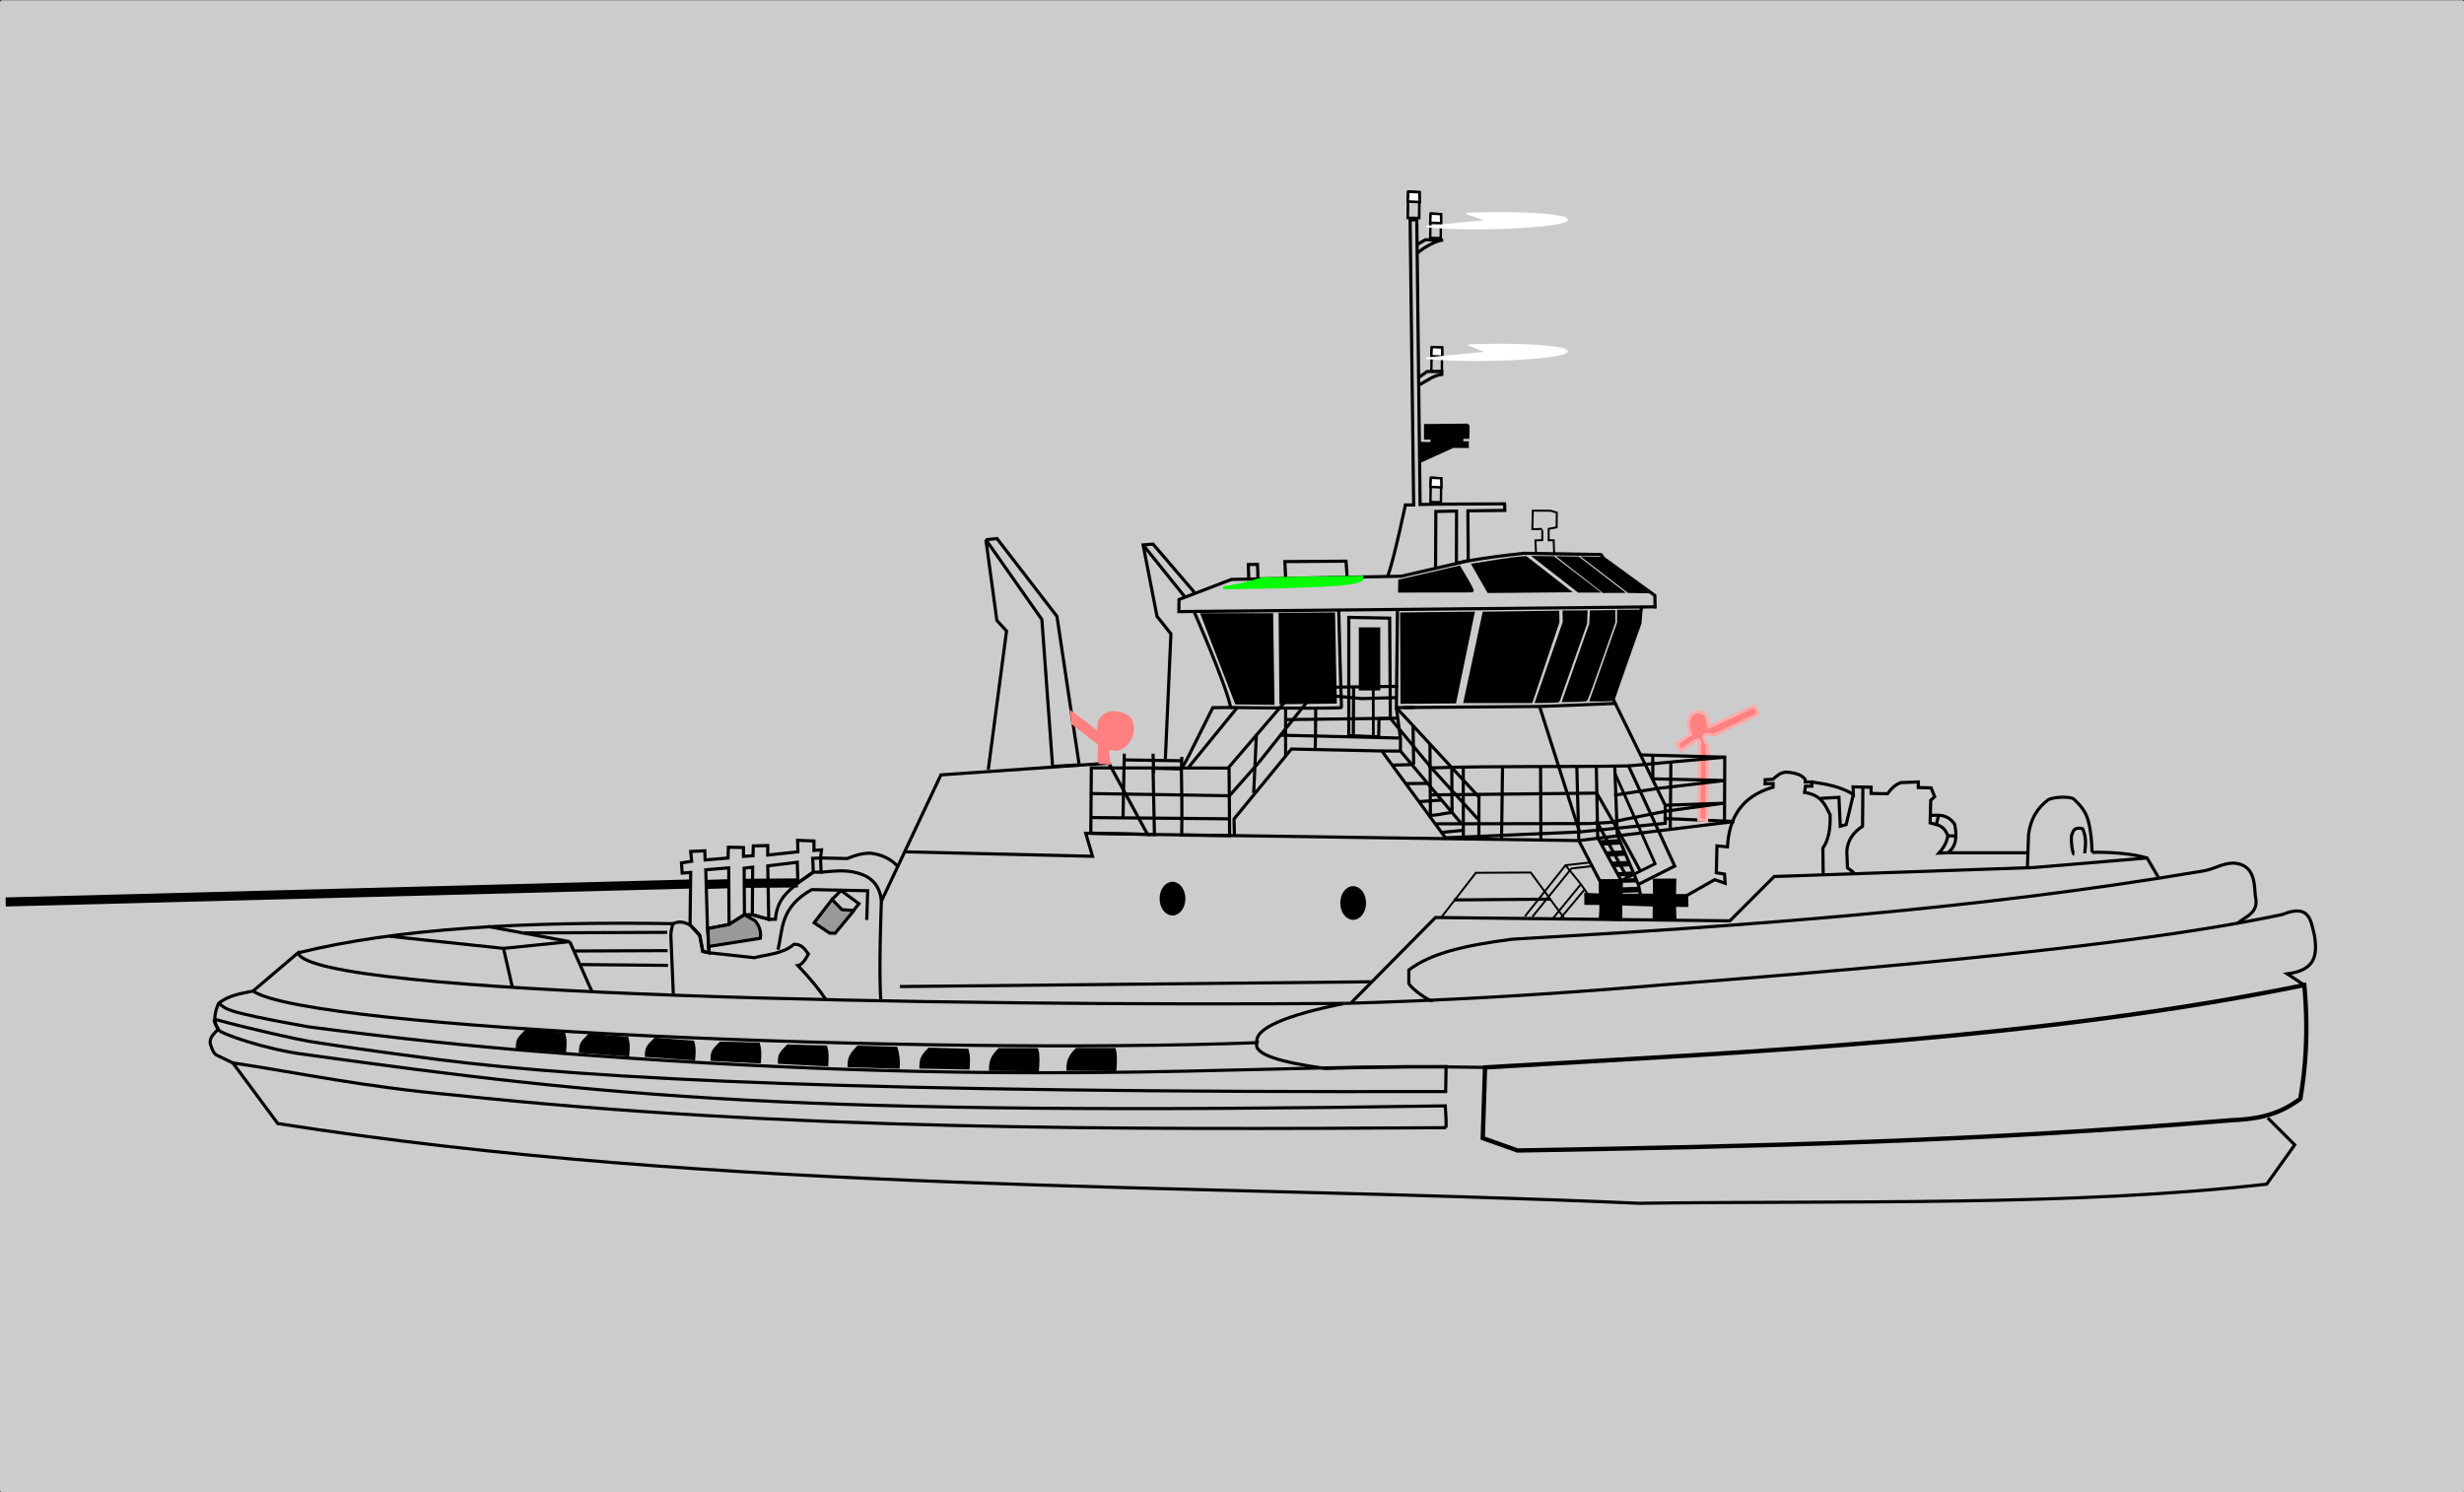 <svg width="783.695" height="474.607" xmlns="http://www.w3.org/2000/svg" xmlns:xlink="http://www.w3.org/1999/xlink" id="svg2178" overflow="hidden"><rect width="100%" height="100%" fill="#333333" stroke="none"/><defs id="defs2182"></defs><g id="g2186" transform="matrix(3.78 0 0 3.78 -3.36 -567.87)"><g id="g2176"><g id="g1612" transform="translate(-0.936 3.746)"><g id="g1606"><g id="g1601"><g id="g1573"><rect x="2.029" y="146.707" width="206.946" height="125.166" id="rect1076-6" stroke="#CCCCCC" stroke-width="0.407" stroke-linecap="round" stroke-linejoin="round" fill="#CCCCCC"/></g></g></g></g><path d="M94.869 214.928C94.344 215.47 93.836 216.032 93.933 216.658 93.767 218.563 94.331 218.337 94.728 218.67L100.294 218.623C100.682 218.191 100.955 217.72 100.785 217.103 100.776 215.349 100.469 215.588 100.294 214.94Z" id="path1367-5" stroke="#CCCCCC" stroke-width="0.265" fill="#CCCCCC"/><path d="M194.778 233.13C195.163 237.303 194.835 240.413 194.444 242.702 193.218 243.561 191.884 244.379 188.68 244.497 167.22 246.282 149.331 246.686 128.582 247.048L125.653 246.009 125.842 240.056C149.011 238.707 172.585 237.653 194.778 233.13Z" id="path847-0" stroke="#000000" stroke-width="0.365" fill="none"/><path d="M191.704 244.308 193.972 246.576 191.61 249.883C175.137 251.742 156.654 251.257 138.787 251.49 100.163 249.8 61.588 250.642 24.261 244.78L20.481 239.678 19.294 239.11C18.858 238.934 18.805 238.681 18.591 238.104 18.474 237.497 18.941 237.208 19.236 236.849 18.812 236.168 18.939 235.495 19.27 234.681 20.088 233.997 21.148 233.843 22.182 233.63 26.824 236.839 78.265 239.026 106.659 237.977 106.284 238.988 108.785 239.64 112.424 240.15 116.759 239.999 122.565 239.984 125.842 240.056" id="path849-6" stroke="#000000" stroke-width="0.265" fill="none"/><path d="M122.565 245.129C94.829 245.304 67.087 245.357 39.176 242.39 31.045 241.632 26.558 240.594 20.481 239.678" id="path851-3" stroke="#000000" stroke-width="0.265" fill="none"/><path d="M122.565 245.129 122.565 244.428 122.498 243.292C67.514 244.163 52.374 242.555 26.539 238.965 23.272 238.556 19.236 237.161 19.236 236.849 19.607 237.281 18.52 235.884 19.076 236.037 21.945 236.827 26.125 237.738 26.889 237.862 28.936 238.195 32.883 238.762 37.689 239.383 50.754 241.071 73.722 242.19 122.531 242.089L122.565 239.984C103.85 239.907 85.98 241.837 46.419 238.737 40.389 238.264 34.089 237.588 26.825 236.638 19.068 235.253 20.108 235.122 19.27 234.681" id="path853-9" stroke="#000000" stroke-width="0.265" fill="none"/><path d="M22.182 233.63 25.962 230.417C27.064 234.016 80.76 234.93 114.03 234.67 109.199 235.632 106.396 236.764 106.659 237.977" id="path855-8" stroke="#000000" stroke-width="0.265" fill="none"/><path d="M25.962 230.417C34.269 228.354 45.192 227.761 57.523 227.96" id="path857-3" stroke="#000000" stroke-width="0.265" fill="none"/><path d="M33.686 229.024 43.254 230.039 48.829 229.472 41.931 228.197" id="path859-7" stroke="#000000" stroke-width="0.265" fill="none"/><path d="M43.254 230.039 44.01 233.347" id="path861-4" stroke="#000000" stroke-width="0.265" fill="none"/><path d="M48.829 229.472 50.719 233.725" id="path863-7" stroke="#000000" stroke-width="0.265" fill="none"/><path d="M45.157 237.011C44.527 237.624 44.433 237.752 44.422 238.364L48.397 238.648C48.455 238.034 48.45 237.682 48.33 237.245Z" id="path865-6" stroke="#000000" stroke-width="0.265"/><path d="M50.469 237.359C49.839 237.972 49.745 238.1 49.734 238.712L53.709 238.996C53.767 238.382 53.762 238.03 53.643 237.593Z" id="path865-3-4" stroke="#000000" stroke-width="0.265"/><path d="M56.015 237.693C55.385 238.306 55.291 238.434 55.28 239.047L59.255 239.33C59.313 238.716 59.308 238.364 59.188 237.927Z" id="path865-3-0-5" stroke="#000000" stroke-width="0.265"/><path d="M61.514 238.014C60.896 238.638 60.804 238.768 60.805 239.38L64.785 239.588C64.831 238.973 64.837 238.538 64.708 238.103Z" id="path865-3-0-9-5" stroke="#000000" stroke-width="0.265"/><path d="M67.18 238.259C66.562 238.884 66.47 239.013 66.471 239.626L70.451 239.834C70.497 239.218 70.502 238.783 70.374 238.349Z" id="path865-3-0-9-0-08" stroke="#000000" stroke-width="0.265"/><path d="M73.093 238.359C72.475 238.984 72.333 239.297 72.334 239.91L76.465 240.034C76.51 239.419 76.416 238.883 76.288 238.449Z" id="path865-3-0-9-0-0-0" stroke="#000000" stroke-width="0.265"/><path d="M79.073 238.526C78.455 239.151 78.38 239.414 78.381 240.027L82.345 240.101C82.391 239.486 82.396 239.051 82.268 238.616Z" id="path865-3-0-9-0-0-3-7" stroke="#000000" stroke-width="0.265"/><path d="M84.963 238.564C84.345 239.188 84.235 239.605 84.235 240.218L88.181 240.251C88.227 239.635 88.256 238.999 88.128 238.565Z" id="path865-3-0-9-0-0-3-6-4" stroke="#000000" stroke-width="0.265"/><path d="M91.48 238.55C90.862 239.175 90.751 239.592 90.752 240.204L94.698 240.237C94.744 239.622 94.773 238.986 94.645 238.551Z" id="path865-3-0-9-0-0-3-6-8-7" stroke="#000000" stroke-width="0.265"/><path d="M194.778 233.13 193.344 232.184C195.782 231.867 195.869 230.546 195.638 228.965 195.322 227.782 195.297 226.224 192.918 227.193 184.942 228.873 172.107 230.676 141.339 233.063 130.547 233.996 121.802 234.447 114.03 234.67" id="path1027-9" stroke="#000000" stroke-width="0.265" fill="none"/><path d="M121.393 234.41C121.346 234.629 119.65 233.466 119.432 232.992L119.432 231.858C121.275 230.448 124.114 229.788 128.127 229.268 147.545 228.166 166.916 226.787 185.981 223.575 187.184 223.428 187.749 222.892 188.803 222.86 190.641 222.975 190.562 224.593 190.657 225.645 191 227.06 189.881 227.312 189.122 227.96" id="path1029-7" stroke="#000000" stroke-width="0.265" fill="none"/><path d="M114.597 234.599 121.674 227.441 146.441 227.724 150.174 223.992 172.002 223.236 181.546 222.433 182.491 224.039" id="path1031-1" stroke="#000000" stroke-width="0.265" fill="none"/><path d="M75.004 234.386C74.815 232.024 75.051 226.071 75.051 226.071L80.059 215.44 94.186 214.448 97.446 220.448 92.249 220.354 92.816 222.291 76.988 221.913" id="path1033-4" stroke="#000000" stroke-width="0.265" fill="none"/><path d="M76.61 233.252 116.274 232.85" id="path1035-2" stroke="#000000" stroke-width="0.265" fill="none"/><path d="M97.446 220.448 133.732 220.968 146.819 219.362" id="path1037-9" stroke="#000000" stroke-width="0.265" fill="none"/><path d="M84.044 214.995 85.581 203.335 84.768 202.441 83.844 195.651 88.555 202.366 89.457 214.727 91.695 214.594 89.824 202.099 84.779 195.551 83.844 195.651" id="path1039-2" stroke="#000000" stroke-width="0.265" fill="none"/><path d="M98.945 214.093 99.412 203.569 98.243 202.099 97.074 196.085 97.909 196.019 101.317 199.994 101.283 200.128" id="path1041-7" stroke="#000000" stroke-width="0.265" fill="none"/><path d="M101.368 201.715C101.368 201.715 104.012 207.729 104.447 209.767L102.937 209.783 100.809 214.039" id="path1043-2" stroke="#000000" stroke-width="0.265" fill="none"/><path d="M97.074 196.085 100.588 200.463" id="path1045-7" stroke="#000000" stroke-width="0.265" fill="none"/><ellipse cx="99.546" cy="225.853" rx="0.934" ry="1.268" id="path1047-1" stroke="#000000" stroke-width="0.302"/><ellipse cx="114.747" cy="226.22" rx="0.934" ry="1.268" id="path1047-3-6" stroke="#000000" stroke-width="0.302"/><path d="M140.238 201.297 134.157 201.364 100.08 201.698 100.097 200.679 104.524 198.984" id="path1071-2" stroke="#000000" stroke-width="0.265" fill="none"/><path d="M104.477 198.991 118.779 198.722 124.046 197.51C125.759 197.164 127.424 196.985 129.094 196.79L135.598 196.896 135.817 197.211 140.134 200.345 140.154 201.431" id="path1073-3" stroke="#000000" stroke-width="0.265" fill="none"/><path d="M105.927 197.739 105.96 198.959C105.96 198.959 106.505 198.954 106.699 198.95 106.768 198.949 106.695 197.722 106.695 197.722Z" id="path1075-0" stroke="#000000" stroke-width="0.265" fill="none"/><path d="M109.067 198.925 109.001 197.489 114.146 197.455 114.246 198.825" id="path1077-0" stroke="#000000" stroke-width="0.265" fill="none"/><path d="M123.668 197.97C123.668 197.97 124.874 199.952 124.756 199.952 124.638 199.952 118.66 199.967 118.66 199.967L118.672 199.117Z" id="path1079-1" stroke="#000000" stroke-width="0.265"/><path d="M124.861 197.77 126.137 200.002 132.846 199.943 129.267 197.155C127.822 197.266 126.335 197.543 124.861 197.77Z" id="path1081-6" stroke="#000000" stroke-width="0.265"/><path d="M130.112 197.155C130.525 197.167 131.588 197.167 131.588 197.167L135.226 199.967 133.716 199.965Z" id="path1083-2" stroke="#000000" stroke-width="0.265"/><path d="M132.204 197.181C132.617 197.193 133.686 197.199 133.686 197.199L137.318 199.992 135.8 199.998Z" id="path1083-1-9" stroke="#000000" stroke-width="0.265"/><path d="M134.271 197.196C134.685 197.208 135.586 197.229 135.586 197.229L139.356 200.023 137.917 199.997Z" id="path1083-1-8-8" stroke="#000000" stroke-width="0.265"/><path d="M104.755 220.538 104.722 219.149 109.551 213.262 117.158 213.427 122.515 220.736" id="path1125-7" stroke="#000000" stroke-width="0.265" fill="none"/><path d="M130.451 209.74 133.793 220.24" id="path1127-3" stroke="#000000" stroke-width="0.265" fill="none"/><path d="M136.075 209.459 136.803 209.426 141.003 217.991 141.003 219.513" id="path1129-6" stroke="#000000" stroke-width="0.265" fill="none"/><path d="M122.515 220.736 133.793 220.24 141.003 219.513 140.998 219.114 146.82 219.362" id="path1131-2" stroke="#000000" stroke-width="0.265" fill="none"/><path d="M136.075 209.459 130.451 209.682 119.026 209.773" id="path1133-6" stroke="#000000" stroke-width="0.265" fill="none"/><path d="M104.447 209.767C104.447 209.767 113.788 209.9 113.765 209.759 113.741 209.619 113.531 201.48 113.531 201.48" id="path1135-6" stroke="#000000" stroke-width="0.265" fill="none"/><path d="M118.475 201.434 118.385 209.785 119.933 209.757" id="path1137-5" stroke="#000000" stroke-width="0.265" fill="none"/><path d="M102.06 201.968 104.921 209.376 107.996 209.409 107.881 201.968Z" id="path1139-1" stroke="#000000" stroke-width="0.265"/><path d="M108.608 201.934 108.674 209.359 113.238 209.31 113.09 201.901Z" id="path1141-3" stroke="#000000" stroke-width="0.265"/><path d="M118.828 201.901 118.861 209.326 123.293 209.293 124.831 201.835Z" id="path1143-0" stroke="#000000" stroke-width="0.265"/><path d="M125.757 201.835 124.169 209.26 129.725 209.26 131.974 202.579 131.958 201.753Z" id="path1145-7" stroke="#000000" stroke-width="0.265"/><path d="M132.497 201.738 132.513 202.589 130.193 209.257C130.193 209.257 132.006 209.268 132.017 209.175 132.029 209.081 134.298 202.697 134.298 202.697L134.335 201.726Z" id="path1147-62" stroke="#000000" stroke-width="0.265"/><path d="M134.792 201.724 134.745 202.742 132.476 209.185C132.476 209.185 134.303 209.174 134.347 209.091 134.523 208.764 136.67 202.613 136.67 202.613L136.674 201.701Z" id="path1147-6-88" stroke="#000000" stroke-width="0.265"/><path d="M137.084 201.678 137.084 202.648 134.792 209.126C134.792 209.126 136.628 209.149 136.639 209.056 136.651 208.962 138.884 202.636 138.884 202.636L138.954 201.666Z" id="path1147-6-8-4" stroke="#000000" stroke-width="0.265"/><path d="M139.019 201.273 138.954 201.666" id="path1189-5" stroke="#000000" stroke-width="0.265" fill="none"/><path d="M136.646 209.103 136.803 209.426" id="path1191-3" stroke="#000000" stroke-width="0.265" fill="none"/><path d="M181.546 222.433C179.599 221.861 176.92 221.96 176.92 221.96" id="path1193-1" stroke="#000000" stroke-width="0.265" fill="none"/><path d="M171.43 221.993 164.783 221.993" id="path1195-1" stroke="#000000" stroke-width="0.265" fill="none"/><path d="M171.482 223.183 171.575 220.459C171.743 219.249 172.194 218.328 173.235 217.524 173.754 217.278 175.112 217.23 175.399 217.489 175.922 217.987 176.372 218.476 176.591 219.278 176.835 220.172 176.893 221.066 176.92 221.96" id="path1197-8" stroke="#000000" stroke-width="0.265" fill="none"/><path d="M175.422 222.119C175.222 222.115 175.084 220.458 175.258 220.4 175.331 219.996 175.658 219.823 176.135 219.979 176.474 220.766 176.365 221.407 176.299 222.037" id="path1199-7" stroke="#000000" stroke-width="0.265" fill="none"/><path d="M49.226 230.261 57.064 230.228" id="path1201-5" stroke="#000000" stroke-width="0.265" fill="none"/><path d="M49.788 231.402 57.097 231.469" id="path1203-1" stroke="#000000" stroke-width="0.265" fill="none"/><path d="M45.026 228.74 57.031 228.69" id="path1205-8" stroke="#000000" stroke-width="0.265" fill="none"/><rect x="115.405" y="203.208" width="1.439" height="4.944" id="rect1207-6" stroke="#000000" stroke-width="0.365"/><path d="M117.654 198.743C118.216 197.155 119.142 192.724 119.142 192.724L119.837 192.724 119.539 168.746 120.101 168.713 120.379 192.685 121.953 192.657 127.488 192.63 127.51 193.183 124.401 193.22 124.429 197.4 123.435 197.634 123.447 193.237 121.704 193.272 121.681 198.055" id="path1209-1" stroke="#000000" stroke-width="0.265" fill="none"/><path d="M120.333 181.942 120.969 181.495 122.21 181.491 122.208 181.734C121.453 181.835 120.927 182.309 120.341 182.595" id="path1211-5" stroke="#000000" stroke-width="0.265" fill="none"/><path d="M120.406 189.039 123.154 187.788 124.347 187.8 124.347 187.496 123.879 187.496 123.891 187.028 124.394 187.028C124.394 187.028 124.429 186.011 124.382 186.011 124.335 186.011 120.839 186.046 120.839 186.046L120.839 187.098 121.389 187.087 121.377 187.566 120.371 187.543" id="path1213-4" stroke="#000000" stroke-width="0.265"/><path d="M120.167 171.524C120.333 171.325 121.562 170.479 122.317 170.433L120.816 170.409 120.122 170.813" id="path1215-7" stroke="#000000" stroke-width="0.265" fill="none"/><path d="M130.131 196.692 130.081 195.708 130.66 195.684C130.66 195.684 130.676 194.741 130.643 194.741 130.61 194.741 129.825 194.766 129.825 194.766L129.866 193.203 131.371 193.211 131.883 193.368 131.867 194.609 131.197 194.733 131.197 195.692 131.619 195.692 131.66 196.824" id="path1217-1" stroke="#000000" stroke-width="0.165" fill="none"/><path d="M143.839 219.231 143.909 212.624C143.708 212.41 143.641 212.556 143.524 212.566 143.027 212.917 142.716 213.129 142.331 213.396L141.957 212.823 143.138 212.04C142.98 211.504 142.812 211.155 143.138 210.438 143.524 210.022 143.863 210.093 144.295 210.286 144.572 210.664 144.614 211.042 144.646 211.42L148.481 209.666C148.481 209.666 148.902 210.274 148.856 210.297 148.809 210.321 145.009 212.187 144.985 212.145 144.908 212.007 144.275 211.983 144.307 212.145 144.153 212.234 144.254 212.36 144.319 212.542L144.564 212.987 144.494 219.266Z" id="path1219-1" stroke="#FFAAAA" stroke-width="0.265" fill="#FF8080"/><path d="M114.38 202.183 114.38 212.137 116.893 212.237 116.921 210.715 117.876 210.676 117.819 202.249Z" id="path1221-2" stroke="#000000" stroke-width="0.265" fill="none"/><path d="M122.152 227.442 125.07 223.68 129.692 223.655 132.495 227.492" id="path1223-5" stroke="#000000" stroke-width="0.165" fill="none"/><path d="M123.243 225.962 131.346 225.896" id="path1225-1" stroke="#000000" stroke-width="0.265" fill="none"/><path d="M129.2 227.346 132.614 223.043 134.664 222.812 135.53 224.341" id="path1227-4" stroke="#000000" stroke-width="0.165" fill="none"/><path d="M129.825 227.384 133.115 223.316 134.852 223.118" id="path1229-8" stroke="#000000" stroke-width="0.165" fill="none"/><path d="M131.594 227.467 133.909 224.639 133.909 224.639" id="path1231-9" stroke="#000000" stroke-width="0.165" fill="none"/><path d="M132.14 227.566 134.18 225.133" id="path1233-3" stroke="#000000" stroke-width="0.165" fill="none"/><path d="M132.614 223.043 133.909 224.639 134.598 225.618" id="path1235-8" stroke="#000000" stroke-width="0.165" fill="none"/><path d="M133.732 220.968 135.677 224.703" id="path1237-1" stroke="#000000" stroke-width="0.265" fill="none"/><path d="M135.549 227.533C135.549 227.533 135.661 226.236 135.544 226.248 135.427 226.26 134.333 226.247 134.333 226.247L134.321 225.51 135.558 225.55 135.53 224.342 137.303 224.341 137.303 225.569 140.107 225.564 140.097 224.307 141.804 224.295 141.781 225.603 142.807 225.596 142.821 226.423 141.779 226.415 141.816 227.616 140.074 227.628 140.087 226.384 137.254 226.298 137.267 227.604Z" id="path1239-3" stroke="#000000" stroke-width="0.265"/><path d="M137.303 224.341 140.153 222.914 136.734 215.214" id="path1243-5" stroke="#000000" stroke-width="0.243" fill="none"/><path d="M138.935 223.577C137.359 220.594 136.519 219.239 135.243 216.974L121.155 217.126" id="path1245-2" stroke="#000000" stroke-width="0.265" fill="none"/><path d="M121.211 212.838 121.248 219.067" id="path1247-7" stroke="#000000" stroke-width="0.265" fill="none"/><path d="M117.876 210.676 121.325 214.85" id="path1251-5" stroke="#000000" stroke-width="0.265" fill="none"/><path d="M125.331 217.163 125.324 220.706" id="path1255-8" stroke="#000000" stroke-width="0.265" fill="none"/><path d="M121.646 219.558 134.648 219.535M135.324 220.722C136.127 222.176 137.303 224.341 137.303 224.341" id="path1257-9" stroke="#000000" stroke-width="0.265" fill="none"/><path d="M134.648 219.535 136.558 219.424M136.973 220.481 138.741 224.656 138.928 225.545" id="path1259-5" stroke="#000000" stroke-width="0.265" fill="none"/><path d="M137.917 214.682 146.014 213.946" id="path1261-8" stroke="#000000" stroke-width="0.265" fill="none"/><path d="M138.975 213.759 146.014 213.946 145.991 219.278" id="path1263-6" stroke="#000000" stroke-width="0.265" fill="none"/><path d="M139.864 215.77 146.014 215.91 140.308 216.588" id="path1265-2" stroke="#000000" stroke-width="0.265" fill="none"/><path d="M141.003 217.991 145.897 217.828 141.103 218.483" id="path1267-5" stroke="#000000" stroke-width="0.265" fill="none"/><path d="M141.477 214.46 141.43 219.932" id="path1269-3" stroke="#000000" stroke-width="0.265" fill="none"/><path d="M139.957 213.712 139.963 215.795" id="path1271-7" stroke="#000000" stroke-width="0.265" fill="none"/><path d="M135.208 214.819 135.324 220.722" id="path1273-5" stroke="#000000" stroke-width="0.265" fill="none"/><path d="M136.756 214.689 136.973 220.481" id="path1275-9" stroke="#000000" stroke-width="0.265" fill="none"/><path d="M136.706 217.15 140.308 216.588" id="path1277-0" stroke="#000000" stroke-width="0.265" fill="none"/><path d="M136.519 219.395 141.103 218.483" id="path1279-0" stroke="#000000" stroke-width="0.265" fill="none"/><path d="M135.554 221.166C136.067 221.133 137.208 221.067 137.208 221.067" id="path1281-0" stroke="#000000" stroke-width="0.465" fill="none"/><path d="M136.075 222.109 137.597 222.01" id="path1283-3" stroke="#000000" stroke-width="0.465" fill="none"/><path d="M136.563 222.977 137.977 222.903" id="path1285-2" stroke="#000000" stroke-width="0.465" fill="none"/><path d="M137.001 223.812 138.374 223.746" id="path1287-7" stroke="#000000" stroke-width="0.365" fill="none"/><path d="M137.303 224.341 138.577 224.312" id="path1289-2" stroke="#000000" stroke-width="0.365" fill="none"/><path d="M137.355 225.136 138.788 225.083" id="path1291-9" stroke="#000000" stroke-width="0.465" fill="none"/><path d="M138.741 224.656 141.805 223.113 137.917 214.682C132.234 214.791 126.731 214.672 121.325 214.85L125.247 219.161" id="path1293-2" stroke="#000000" stroke-width="0.265" fill="none"/><path d="M118.409 208.932 115.481 209.021 109.705 208.478 104.226 214.866 92.717 214.85 92.671 220.342 98.026 220.459 97.909 214.881 100.294 214.94C100.326 217.103 100.357 218.619 100.318 220.506L104.352 220.552 104.305 214.788" id="path1295-7" stroke="#000000" stroke-width="0.265" fill="none"/><path d="M92.6 217.009 104.34 217.196" id="path1297-4" stroke="#000000" stroke-width="0.265" fill="none"/><path d="M92.659 219.032 104.34 219.137" id="path1299-1" stroke="#000000" stroke-width="0.265" fill="none"/><path d="M104.97 209.806 100.886 214.816" id="path1301-6" stroke="#000000" stroke-width="0.265" fill="none"/><path d="M108.561 212.098 118.606 212.338" id="path1309-6" stroke="#000000" stroke-width="0.265" fill="none"/><path d="M111.59 209.841C111.613 209.97 111.555 213.291 111.555 213.291" id="path1311-9" stroke="#000000" stroke-width="0.265" fill="none"/><path d="M109.064 209.818 109.064 213.829" id="path1313-0" stroke="#000000" stroke-width="0.265" fill="none"/><path d="M118.526 207.986 108.681 208.113" id="path1317-3" stroke="#000000" stroke-width="0.265" fill="none"/><path d="M114.784 207.944C114.784 208.159 114.76 212.071 114.76 212.071" id="path1319-6" stroke="#000000" stroke-width="0.265" fill="none"/><path d="M116.438 208.159 116.446 212.136" id="path1321-4" stroke="#000000" stroke-width="0.23" fill="none"/><path d="M124.008 214.802 124.02 220.703" id="path1323-3" stroke="#000000" stroke-width="0.265" fill="none"/><path d="M123.789 219.463 118.729 213.436 117.158 213.428" id="path1325-0" stroke="#000000" stroke-width="0.265" fill="none"/><path d="M118.084 214.618 119.837 214.568" id="path1327-5" stroke="#000000" stroke-width="0.265" fill="none"/><path d="M119.192 216.172 121.06 216.156" id="path1329-4" stroke="#000000" stroke-width="0.265" fill="none"/><path d="M120.233 217.694 122.152 217.561" id="path1331-9" stroke="#000000" stroke-width="0.265" fill="none"/><path d="M121.149 218.861C121.797 218.805 121.663 218.832 123.069 218.587" id="path1333-9" stroke="#000000" stroke-width="0.265" fill="none"/><path d="M122.251 220.273 123.954 220.108" id="path1335-6" stroke="#000000" stroke-width="0.265" fill="none"/><path d="M104.34 217.196 106.789 214.419" id="path1339-9" stroke="#000000" stroke-width="0.265" fill="none"/><path d="M106.789 214.419 111.835 208.076" id="path1343-0" stroke="#000000" stroke-width="0.265" fill="none"/><path d="M100.809 214.039 100.294 214.94" id="path1345-6" stroke="#000000" stroke-width="0.265" fill="none"/><path d="M95.489 213.653 95.383 219.02" id="path1347-2" stroke="#000000" stroke-width="0.265" fill="none"/><path d="M95.524 214.18 100.294 214.25" id="path1349-1" stroke="#000000" stroke-width="0.265" fill="none"/><path d="M100.329 213.922 100.294 214.94" id="path1351-9" stroke="#000000" stroke-width="0.265" fill="none"/><path d="M97.909 213.653 97.967 215.302" id="path1353-2" stroke="#000000" stroke-width="0.265" fill="none"/><path d="M125.364 217.337 118.385 209.785" id="path1355-6" stroke="#000000" stroke-width="0.265" fill="none"/><path d="M119.787 211.311 119.837 214.568" id="path1357-5" stroke="#000000" stroke-width="0.265" fill="none"/><path d="M123.045 214.849 123.069 218.587" id="path1359-4" stroke="#000000" stroke-width="0.265" fill="none"/><path d="M118.385 209.785 118.728 212.383 118.729 213.436" id="path1361-9" stroke="#000000" stroke-width="0.265" fill="none"/><path d="M118.395 210.672 109.064 210.789" id="path1363-2" stroke="#000000" stroke-width="0.265" fill="none"/><path d="M106.607 212.005 106.376 216.966" id="path1365-2" stroke="#000000" stroke-width="0.265" fill="none"/><path d="M93.43 214.378C93.337 214.144 93.419 212.823 93.419 212.823L91.174 211.104 91.069 210.239 93.372 211.97C93.36 211.529 93.341 211.21 93.419 210.905 93.864 210.24 94.314 210.178 94.857 210.216 95.575 210.351 96.049 210.657 96.073 210.987 96.226 211.483 96.193 211.961 95.945 212.426 95.638 212.91 95.436 213.098 95.009 213.244 94.634 213.328 94.333 213.237 94.05 213.104L94.186 214.448Z" id="path1369-1" stroke="#FF8080" stroke-width="0.265" fill="#FF8080"/><path d="M127.316 214.71 127.233 220.862" id="path948-0" stroke="#000000" stroke-width="0.265" fill="none"/><path d="M130.516 214.71 130.544 220.917" id="path950-9" stroke="#000000" stroke-width="0.265" fill="none"/><path d="M133.566 214.705 133.732 220.968" id="path952-7" stroke="#000000" stroke-width="0.265" fill="none"/><path d="M135.194 219.278 137.769 224.019" id="path954-6" stroke="#000000" stroke-width="0.265" fill="none"/><path d="M58.95 228.063 59.005 223.649 58.288 223.704 58.233 222.849 59.088 222.711 59.005 221.883 60.192 221.828 60.219 222.6 62.15 222.435 62.178 221.524 63.447 221.552 63.447 222.297 64.247 222.242 64.275 221.414 65.489 221.386 65.489 222.187 68.027 221.911 67.999 220.945 69.379 221 69.379 221.8 70.013 221.745 69.93 222.435 69.268 222.462 69.324 223.621 68.027 224.532 67.972 222.793 65.489 223.097 65.572 227.594 64.192 227.208 64.22 223.207 63.502 223.29 63.53 227.208 62.233 228.035 62.206 223.263 60.274 223.428 60.412 228.118 60.55 230.408 60.026 230.298C60.026 230.298 59.778 229.084 59.778 228.973 59.778 228.863 58.95 228.063 58.95 228.063Z" id="path956-8" stroke="#000000" stroke-width="0.265" fill="none"/><path d="M57.543 233.857 57.335 228.935C57.346 228.61 57.408 228.285 57.523 227.96 58.179 227.669 58.542 227.907 58.95 228.063L59.774 228.974 60.026 230.298 60.55 230.408 60.457 228.369 62.233 228.035 63.53 227.208 64.192 227.208 65.572 227.594 66.134 227.589C66.27 225.876 67.231 225.231 68.027 224.532L69.324 223.621 69.977 223.629 69.93 222.435 72.181 222.478C72.781 222.234 73.398 222.017 74.152 222.03 75.013 222.14 75.774 222.453 76.376 223.083" id="path958-2" stroke="#000000" stroke-width="0.265" fill="none"/><path d="M66.348 230.145C66.777 228.404 66.517 226.588 69.197 225.092L73.898 225.189 73.82 227.647" id="path960-4" stroke="#000000" stroke-width="0.265" fill="none"/><path d="M69.977 223.629C70.973 223.55 71.969 223.404 72.965 223.676 74.252 223.994 74.942 224.796 75.051 226.071" id="path962-6" stroke="#000000" stroke-width="0.265" fill="none"/><path d="M60.511 229.881 64.866 229.189C64.939 228.701 64.831 228.213 64.436 227.725L63.53 227.208 62.233 228.035 60.457 228.369Z" id="path964-8" stroke="#000000" stroke-width="0.265" fill="#999999"/><path d="M70.4 234.381C69.893 233.593 69.122 232.64 68.027 231.484 68.342 231.433 68.631 231.046 68.91 230.518 68.612 230.114 68.349 229.669 67.696 229.691 66.805 230.484 65.519 230.536 64.358 230.822L60.55 230.408" id="path966-1" stroke="#000000" stroke-width="0.265" fill="none"/><path d="M70.896 225.925 69.393 227.884 70.689 228.753 71.158 228.767C71.158 228.767 72.814 226.78 72.758 226.822 72.703 226.863 71.738 226.78 71.738 226.78Z" id="path968-7" stroke="#000000" stroke-width="0.265" fill="#999999"/><path d="M72.737 226.809 73.166 226.282 71.654 225.17 70.896 225.925" id="path970-6" stroke="#000000" stroke-width="0.265" fill="none"/><path d="M119.38 166.36 119.34 168.564 120.302 168.576 120.323 166.406Z" id="path972-9" stroke="#000000" stroke-width="0.22" fill="none"/><path d="M119.38 166.36 119.34 167.186 120.345 167.234 120.323 166.406 119.38 166.36" id="path974-8" stroke="#000000" stroke-width="0.22" fill="#FFFFFF"/><path d="M121.266 168.204 121.229 170.25 122.116 170.261 122.136 168.247Z" id="path972-8-5" stroke="#000000" stroke-width="0.203" fill="none"/><path d="M121.266 168.204 121.229 168.971 122.156 169.015 122.136 168.247 121.266 168.204" id="path974-9-7" stroke="#000000" stroke-width="0.203" fill="#FFFFFF"/><path d="M121.36 179.434 121.323 181.48 122.21 181.491 122.23 179.476Z" id="path972-8-3-8" stroke="#000000" stroke-width="0.203" fill="none"/><path d="M121.36 179.434 121.323 180.2 122.25 180.245 122.23 179.476 121.36 179.434" id="path974-9-0-00" stroke="#000000" stroke-width="0.203" fill="#FFFFFF"/><path d="M121.285 190.434 121.248 192.48 122.134 192.491 122.155 190.476Z" id="path972-8-3-5-0" stroke="#000000" stroke-width="0.203" fill="none"/><path d="M121.285 190.434 121.248 191.2 122.175 191.245 122.155 190.476 121.285 190.434" id="path974-9-0-0-5" stroke="#000000" stroke-width="0.203" fill="#FFFFFF"/><path d="M142.807 225.596 145.166 224.256 146.049 224.559 145.994 223.787 145.304 223.676 145.359 221.414 146.242 221.497C146.372 219.101 147.378 217.257 150.077 216.476L150.085 216.169 149.405 216.185 149.415 215.841 150.066 215.812C150.4 215.52 150.67 215.244 151.18 215.207 152.019 215.256 152.53 215.47 152.781 215.814L152.784 216.041 153.332 216.035 153.348 216.388 152.808 216.393 152.725 216.917C154.195 217.142 154.47 218.003 154.877 218.794 154.925 219.982 154.737 220.934 154.27 221.608L154.298 223.815" id="path1044-9" stroke="#000000" stroke-width="0.265" fill="none"/><path d="M153.332 216.034C154.525 216.212 155.716 216.401 156.836 217.083L156.809 216.448 158.326 216.476 158.326 217 159.706 217.027C159.996 216.628 160.327 216.27 160.837 216.089L162.299 216.034 162.299 216.503 163.375 216.531 163.678 217.276 163.347 217.579 163.292 219.483C163.844 219.64 164.44 219.631 164.782 220.559 164.713 221.046 164.474 221.534 164.037 222.021L164.783 221.993" id="path1046-0" stroke="#000000" stroke-width="0.265" fill="none"/><path d="M163.32 218.848C163.948 218.844 164.698 218.671 165.361 219.593 165.578 220.639 165.483 221.498 164.783 221.993" id="path1048-2" stroke="#000000" stroke-width="0.265" fill="none"/><path d="M164.782 220.559 165.513 220.586" id="path1050-2" stroke="#000000" stroke-width="0.265" fill="none"/><path d="M163.83 219.593 164.009 218.807" id="path1052-4" stroke="#000000" stroke-width="0.265" fill="none"/><path d="M150.402 222.605C149.882 222.396 149.622 221.788 149.82 221.245 150.019 220.702 150.602 220.429 151.123 220.634 151.645 220.838 151.91 221.444 151.716 221.989 151.521 222.533 150.941 222.812 150.418 222.611L150.767 221.621Z" id="path1054-3" stroke="#CCCCCC" stroke-width="0.312" stroke-linecap="round" stroke-linejoin="round" fill="#CCCCCC"/><path d="M158.65 221.829C158.345 221.706 158.193 221.347 158.309 221.027 158.426 220.707 158.767 220.545 159.073 220.666 159.379 220.787 159.535 221.144 159.421 221.465 159.307 221.787 158.966 221.951 158.659 221.833L158.864 221.249Z" id="path1054-0-1" stroke="#CCCCCC" stroke-width="0.183" stroke-linecap="round" stroke-linejoin="round" fill="#CCCCCC"/><path d="M157.636 216.531 157.609 219.759C156.815 220.281 156.343 220.965 156.284 221.856L156.34 223.263 156.891 223.676" id="path1072-4" stroke="#000000" stroke-width="0.265" fill="none"/><path d="M154.077 217.414 155.622 217.331 155.733 219.759 156.229 219.621 156.836 217.083" id="path1074-6" stroke="#000000" stroke-width="0.265" fill="none"/><path d="M-32.152 191.81C-34.155 192.096-37.782 192.179-40.674 192.005-43.566 191.831-44.849 191.452-43.69 191.115-42.53 190.778-39.278 190.584-36.047 190.66L-37.45 191.37Z" id="path872-6-16-9-1" stroke="#FFFFFF" stroke-width="0.157" stroke-linecap="round" stroke-linejoin="round" fill="#FFFFFF" transform="matrix(-1 0.02 0.463 0.886 0 0)"/><path d="M-26.419 204.187C-28.407 204.47-31.997 204.555-34.882 204.385-37.767 204.215-39.091 203.843-38.003 203.506-36.915 203.169-33.739 202.968-30.514 203.033L-31.717 203.747Z" id="path872-6-16-9-3-74" stroke="#FFFFFF" stroke-width="0.157" stroke-linecap="round" stroke-linejoin="round" fill="#FFFFFF" transform="matrix(-1 0.02 0.463 0.886 0 0)"/><path d="M115.466 198.975C115.104 199.496 110.495 199.589 103.822 199.702 105.542 199.469 107.129 198.93 107.129 198.93 113.654 198.832 111.082 198.88 115.464 198.812Z" id="path934-6-09-7" stroke="#00FF00" stroke-width="0.251" fill="#00FF00"/><path d="M68.027 224.532 63.5 224.565" id="path1886-0" stroke="#000000" stroke-width="0.765" fill="none"/><path d="M62.113 224.599 60.328 224.658" id="path1888-5" stroke="#000000" stroke-width="0.765" fill="none"/><path d="M58.974 224.624 1.37 226.133" id="path1890-3" stroke="#000000" stroke-width="0.765" fill="none"/></g></g></svg>